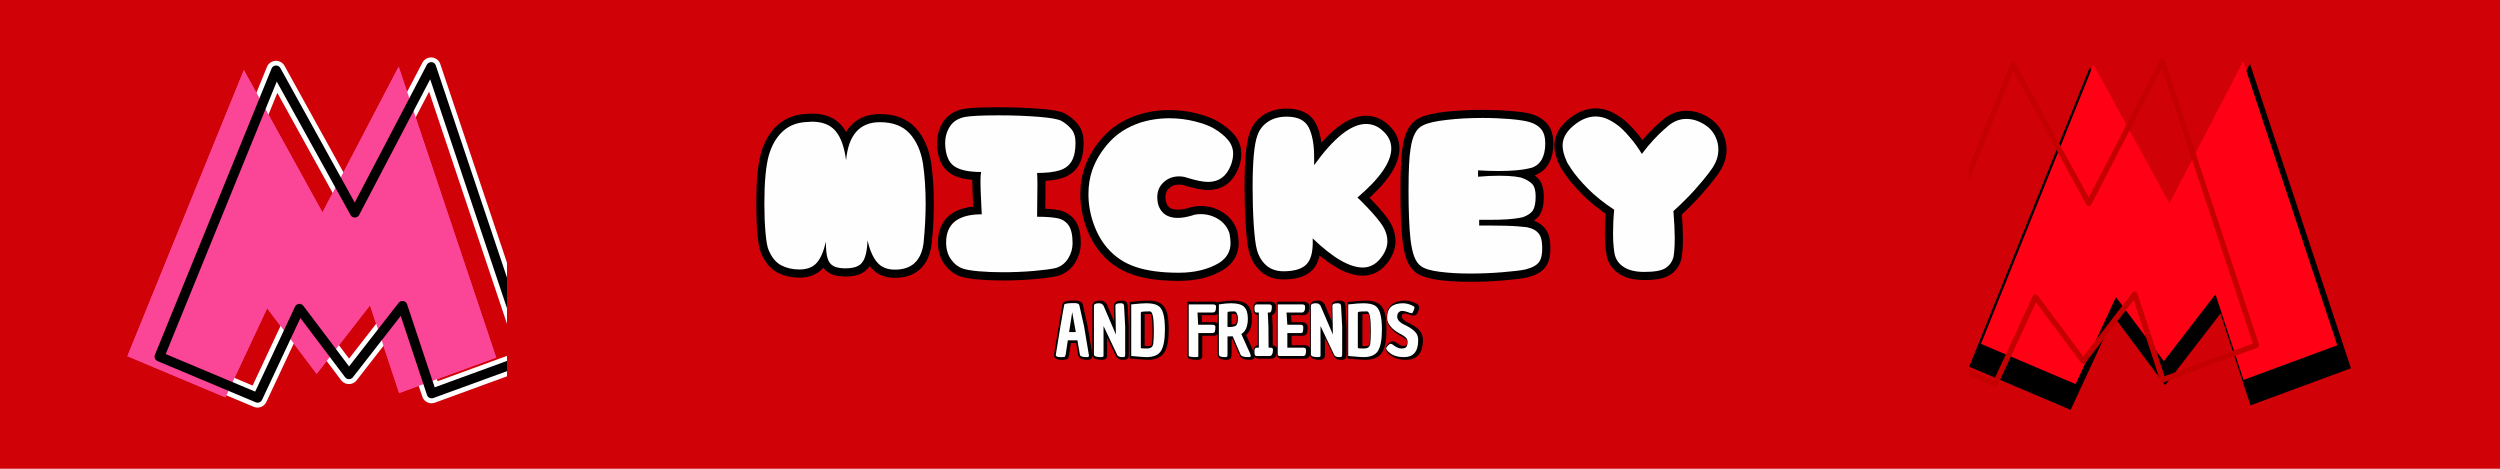 <svg version="1.0" preserveAspectRatio="xMidYMid meet" height="60" viewBox="0 0 240 45" zoomAndPan="magnify" width="320" xmlns:xlink="http://www.w3.org/1999/xlink" xmlns="http://www.w3.org/2000/svg"><defs><g></g><clipPath id="2caa3a7fc6"><path clip-rule="nonzero" d="M 11.172 5.449 L 48.672 5.449 L 48.672 39.199 L 11.172 39.199 Z M 11.172 5.449"></path></clipPath><clipPath id="acd1677e8e"><path clip-rule="nonzero" d="M 11.172 5.449 L 48.672 5.449 L 48.672 39 L 11.172 39 Z M 11.172 5.449"></path></clipPath><clipPath id="18ea68d655"><path clip-rule="nonzero" d="M 189 6 L 225.742 6 L 225.742 39.348 L 189 39.348 Z M 189 6"></path></clipPath><clipPath id="71085b157b"><path clip-rule="nonzero" d="M 190 5.598 L 225 5.598 L 225 37 L 190 37 Z M 190 5.598"></path></clipPath><clipPath id="0f0578ff39"><path clip-rule="nonzero" d="M 189 5.598 L 225 5.598 L 225 38 L 189 38 Z M 189 5.598"></path></clipPath></defs><rect fill-opacity="1" height="54" y="-4.5" fill="#ffffff" width="288" x="-24"></rect><rect fill-opacity="1" height="54" y="-4.5" fill="#d10108" width="288" x="-24"></rect><path stroke-miterlimit="4" stroke-opacity="1" stroke-width="2.092" stroke="#000000" d="M 65.442 18.757 C 64.458 18.757 63.697 18.444 63.166 17.825 C 62.64 17.2 62.228 16.267 61.926 15.017 C 61.89 15.965 61.781 16.694 61.593 17.205 C 61.406 17.715 61.119 18.075 60.728 18.278 C 60.338 18.486 59.796 18.585 59.109 18.585 C 58.421 18.585 57.9 18.486 57.546 18.278 C 57.192 18.075 56.947 17.736 56.807 17.257 C 56.671 16.788 56.603 16.09 56.603 15.163 C 56.322 16.408 55.926 17.309 55.426 17.877 C 54.926 18.444 54.182 18.731 53.197 18.731 C 52.327 18.731 51.557 18.554 50.885 18.2 C 50.213 17.845 49.676 17.184 49.27 16.215 C 49.098 15.845 48.968 15.106 48.874 14.002 C 48.781 12.897 48.739 11.663 48.739 10.309 C 48.739 7.575 48.921 5.522 49.296 4.142 C 49.65 2.897 50.208 1.903 50.963 1.163 C 51.728 0.418 52.687 -0.009 53.838 -0.123 C 54.286 -0.16 54.614 -0.181 54.817 -0.181 C 56.176 -0.181 57.187 0.22 57.853 1.017 C 58.525 1.819 58.973 3.064 59.197 4.757 C 59.489 1.502 60.932 -0.123 63.52 -0.123 C 65.171 -0.123 66.437 0.356 67.317 1.314 C 68.202 2.267 68.781 3.575 69.041 5.226 C 69.265 6.793 69.374 8.476 69.374 10.278 C 69.374 11.897 69.281 13.595 69.098 15.382 C 68.796 17.632 67.577 18.757 65.442 18.757 Z M 79.286 19.09 C 78.135 19.09 77.093 19.049 76.161 18.96 C 75.234 18.882 74.567 18.767 74.161 18.621 C 73.567 18.434 73.051 18.043 72.619 17.444 C 72.197 16.845 71.984 16.121 71.984 15.272 C 71.984 12.871 73.505 11.674 76.557 11.674 L 76.505 10.444 C 76.426 9.033 76.385 8.038 76.385 7.46 C 76.385 6.903 76.416 6.502 76.473 6.262 C 74.895 6.262 73.744 6.007 73.015 5.502 C 72.291 4.986 71.911 4.022 71.874 2.606 C 71.874 1.788 72.072 1.064 72.473 0.434 C 72.869 -0.196 73.51 -0.608 74.385 -0.79 C 75.124 -0.925 76.562 -0.988 78.702 -0.988 C 80.562 -0.988 82.27 -0.931 83.822 -0.806 C 85.374 -0.686 86.348 -0.519 86.739 -0.295 C 87.239 -0.014 87.666 0.335 88.015 0.752 C 88.369 1.174 88.546 1.762 88.546 2.522 C 88.546 3.528 88.385 4.309 88.057 4.866 C 87.734 5.424 87.218 5.814 86.51 6.038 C 85.807 6.262 84.848 6.371 83.64 6.371 C 83.656 6.726 83.666 7.236 83.666 7.908 L 83.64 11.981 C 84.755 11.981 85.614 12.043 86.218 12.163 C 86.822 12.283 87.301 12.585 87.656 13.069 C 88.01 13.554 88.187 14.319 88.187 15.382 C 88.187 16.054 87.994 16.694 87.614 17.309 C 87.234 17.918 86.708 18.33 86.041 18.533 C 85.468 18.684 84.525 18.809 83.223 18.918 C 81.921 19.033 80.609 19.09 79.286 19.09 Z M 101.765 19.142 C 99.531 19.142 97.687 18.897 96.234 18.403 C 94.786 17.913 93.577 17.101 92.609 15.965 C 91.869 15.095 91.281 14.043 90.853 12.819 C 90.426 11.59 90.213 10.345 90.213 9.08 C 90.213 7.965 90.385 6.934 90.718 5.981 C 91.182 4.679 91.916 3.486 92.916 2.403 C 93.921 1.314 95.187 0.507 96.708 -0.014 C 97.916 -0.425 99.202 -0.629 100.557 -0.629 C 101.708 -0.629 102.791 -0.498 103.807 -0.233 C 104.822 0.022 105.609 0.314 106.166 0.632 C 107.02 1.132 107.661 1.642 108.088 2.163 C 108.52 2.684 108.734 3.272 108.734 3.918 C 108.734 4.366 108.64 4.84 108.458 5.345 C 107.895 6.793 106.921 7.517 105.525 7.517 C 104.911 7.517 104.057 7.351 102.963 7.017 C 102.588 6.887 102.208 6.819 101.817 6.819 C 101.02 6.819 100.353 7.075 99.822 7.575 C 99.291 8.075 99.025 8.705 99.025 9.47 C 99.025 10.267 99.249 10.908 99.692 11.397 C 100.14 11.877 100.791 12.116 101.645 12.116 C 102.202 12.116 102.822 12.017 103.494 11.809 C 103.749 11.705 104.119 11.647 104.603 11.647 C 105.421 11.647 106.182 11.871 106.874 12.314 C 107.577 12.762 108.036 13.371 108.26 14.153 C 108.348 14.621 108.395 15.022 108.395 15.351 C 108.395 16.413 107.911 17.252 106.942 17.866 C 105.551 18.72 103.822 19.142 101.765 19.142 Z M 115.187 18.955 C 114.265 18.955 113.515 18.7 112.947 18.184 C 112.38 17.674 111.989 16.996 111.765 16.163 C 111.614 15.621 111.489 14.575 111.385 13.022 C 111.281 11.47 111.234 9.866 111.234 8.215 C 111.234 4.866 111.437 2.642 111.848 1.549 C 112.103 0.804 112.557 0.226 113.208 -0.191 C 113.864 -0.613 114.656 -0.821 115.583 -0.821 C 117.015 -0.821 117.958 -0.358 118.411 0.564 C 118.869 1.481 119.098 2.736 119.098 4.335 L 119.098 5.371 C 121.624 1.856 123.838 0.101 125.739 0.101 C 126.499 0.101 127.176 0.361 127.77 0.882 C 128.572 1.549 128.973 2.34 128.973 3.252 C 128.973 4.981 127.531 7.075 124.645 9.522 L 125.062 9.918 C 126.161 10.996 127.005 11.929 127.588 12.715 C 128.176 13.507 128.468 14.314 128.468 15.132 C 128.468 15.913 128.124 16.705 127.437 17.502 C 126.838 18.153 126.13 18.476 125.312 18.476 C 123.624 18.476 121.489 17.231 118.9 14.741 C 118.978 16.319 118.734 17.413 118.166 18.028 C 117.598 18.647 116.603 18.955 115.187 18.955 Z M 139.057 19.262 C 137.603 19.262 136.312 19.184 135.176 19.038 C 134.046 18.887 133.244 18.647 132.781 18.314 C 132.406 18.049 132.119 17.642 131.911 17.08 C 131.708 16.522 131.551 15.788 131.442 14.882 C 131.275 13.34 131.192 11.246 131.192 8.606 C 131.192 6.059 131.275 4.299 131.442 3.335 C 131.551 2.517 131.739 1.851 131.994 1.34 C 132.26 0.825 132.614 0.465 133.057 0.262 C 133.65 -0.03 134.65 -0.259 136.051 -0.42 C 137.463 -0.576 138.989 -0.655 140.645 -0.655 C 141.926 -0.655 143.119 -0.608 144.223 -0.514 C 145.333 -0.42 146.145 -0.3 146.671 -0.155 C 147.317 0.054 147.817 0.361 148.161 0.783 C 148.505 1.2 148.676 1.809 148.676 2.606 C 148.676 3.444 148.525 4.132 148.213 4.663 C 147.911 5.189 147.463 5.543 146.864 5.731 C 146.791 5.752 146.598 5.793 146.286 5.861 C 145.984 5.924 145.52 5.986 144.9 6.043 C 144.275 6.101 143.525 6.127 142.65 6.127 C 141.89 6.127 141.031 6.095 140.083 6.038 L 140.083 6.845 C 141.051 6.772 141.947 6.741 142.765 6.741 C 143.64 6.741 144.317 6.772 144.812 6.835 C 145.307 6.897 145.551 6.939 145.551 6.955 C 146.182 7.163 146.656 7.424 146.973 7.741 C 147.291 8.059 147.452 8.606 147.452 9.387 C 147.452 10.184 147.343 10.767 147.13 11.132 C 146.916 11.491 146.473 11.793 145.801 12.038 C 145.749 12.054 145.567 12.095 145.26 12.153 C 144.958 12.205 144.473 12.257 143.807 12.304 C 143.15 12.345 142.322 12.371 141.317 12.371 L 140.228 12.371 L 140.228 13.101 L 141.478 13.101 C 143.077 13.101 144.307 13.137 145.171 13.205 C 146.036 13.278 146.473 13.325 146.473 13.345 C 147.046 13.476 147.489 13.72 147.801 14.075 C 148.109 14.429 148.27 14.986 148.291 15.746 C 148.327 16.674 148.192 17.345 147.895 17.762 C 147.598 18.184 147.015 18.507 146.14 18.731 C 145.541 18.861 144.562 18.981 143.197 19.09 C 141.827 19.205 140.447 19.262 139.057 19.262 Z M 161.359 19.038 C 160.239 19.038 159.364 18.83 158.734 18.424 C 158.103 18.012 157.713 17.465 157.562 16.778 C 157.546 16.668 157.505 16.377 157.447 15.903 C 157.395 15.429 157.364 14.825 157.364 14.101 C 157.364 13.095 157.416 12.095 157.51 11.09 C 156.15 10.179 155.02 9.262 154.119 8.34 C 153.213 7.418 152.541 6.627 152.098 5.97 C 151.65 5.309 151.426 4.944 151.426 4.866 C 151.072 4.106 150.895 3.434 150.895 2.856 C 150.895 1.835 151.484 0.897 152.656 0.043 C 153.473 -0.55 154.301 -0.847 155.14 -0.847 C 155.64 -0.847 156.109 -0.748 156.557 -0.556 C 157.005 -0.358 157.452 -0.097 157.895 0.236 C 157.989 0.293 158.187 0.465 158.494 0.741 C 158.807 1.017 159.197 1.434 159.666 1.991 C 160.145 2.554 160.603 3.205 161.051 3.95 C 161.572 3.241 162.088 2.616 162.593 2.08 C 163.109 1.543 163.52 1.132 163.833 0.856 C 164.15 0.575 164.359 0.397 164.452 0.325 C 165.156 -0.254 165.916 -0.54 166.734 -0.54 C 167.26 -0.54 167.76 -0.441 168.239 -0.248 C 168.728 -0.05 169.166 0.21 169.557 0.543 C 169.963 0.897 170.281 1.319 170.499 1.814 C 170.728 2.304 170.843 2.819 170.843 3.361 C 170.843 4.121 170.635 4.83 170.223 5.481 C 170.223 5.522 170.01 5.83 169.583 6.403 C 169.156 6.976 168.562 7.694 167.796 8.549 C 167.036 9.403 166.135 10.304 165.093 11.252 C 165.202 12.668 165.26 13.804 165.26 14.658 C 165.26 15.382 165.234 15.955 165.192 16.371 C 165.145 16.793 165.114 17.043 165.093 17.137 C 164.926 17.752 164.593 18.226 164.088 18.543 C 163.588 18.871 162.676 19.038 161.359 19.038 Z M 161.359 19.038" stroke-linejoin="miter" fill="none" transform="matrix(0.75, 0, 0, 0.75, 36.833, 11.823)" stroke-linecap="butt"></path><g fill-opacity="1" fill="#fefeff"><g transform="translate(72.129, 24.573)"><g><path d="M 13.781 1.312 C 13.039 1.312 12.473 1.078 12.078 0.609 C 11.68 0.148 11.375 -0.547 11.156 -1.484 C 11.125 -0.773 11.035 -0.227 10.891 0.156 C 10.754 0.539 10.539 0.805 10.25 0.953 C 9.957 1.109 9.551 1.188 9.031 1.188 C 8.52 1.188 8.129 1.109 7.859 0.953 C 7.598 0.805 7.414 0.555 7.312 0.203 C 7.207 -0.148 7.156 -0.676 7.156 -1.375 C 6.945 -0.445 6.656 0.227 6.281 0.656 C 5.906 1.082 5.348 1.297 4.609 1.297 C 3.953 1.297 3.367 1.16 2.859 0.891 C 2.359 0.629 1.957 0.141 1.656 -0.578 C 1.531 -0.859 1.43 -1.414 1.359 -2.25 C 1.285 -3.082 1.25 -4.004 1.25 -5.016 C 1.25 -7.066 1.391 -8.609 1.672 -9.641 C 1.941 -10.578 2.359 -11.32 2.922 -11.875 C 3.492 -12.438 4.211 -12.758 5.078 -12.844 C 5.422 -12.875 5.664 -12.891 5.812 -12.891 C 6.832 -12.891 7.594 -12.586 8.094 -11.984 C 8.594 -11.391 8.926 -10.457 9.094 -9.188 C 9.32 -11.625 10.406 -12.844 12.344 -12.844 C 13.582 -12.844 14.531 -12.484 15.188 -11.766 C 15.852 -11.047 16.285 -10.066 16.484 -8.828 C 16.648 -7.66 16.734 -6.398 16.734 -5.047 C 16.734 -3.828 16.664 -2.551 16.531 -1.219 C 16.301 0.469 15.383 1.312 13.781 1.312 Z M 13.781 1.312"></path></g></g></g><g fill-opacity="1" fill="#fefeff"><g transform="translate(90.109, 24.573)"><g><path d="M 6.188 1.562 C 5.32 1.562 4.539 1.531 3.844 1.469 C 3.145 1.406 2.645 1.32 2.344 1.219 C 1.895 1.07 1.508 0.773 1.188 0.328 C 0.875 -0.109 0.719 -0.648 0.719 -1.297 C 0.719 -3.098 1.859 -4 4.141 -4 L 4.094 -4.922 C 4.039 -5.973 4.016 -6.719 4.016 -7.156 C 4.016 -7.57 4.035 -7.875 4.078 -8.062 C 2.891 -8.062 2.023 -8.25 1.484 -8.625 C 0.941 -9.008 0.656 -9.734 0.625 -10.797 C 0.625 -11.41 0.773 -11.953 1.078 -12.422 C 1.379 -12.898 1.859 -13.207 2.516 -13.344 C 3.066 -13.445 4.145 -13.5 5.75 -13.5 C 7.145 -13.5 8.426 -13.453 9.594 -13.359 C 10.758 -13.266 11.488 -13.133 11.781 -12.969 C 12.156 -12.758 12.473 -12.5 12.734 -12.188 C 13.004 -11.875 13.141 -11.43 13.141 -10.859 C 13.141 -10.109 13.016 -9.52 12.766 -9.094 C 12.523 -8.676 12.141 -8.383 11.609 -8.219 C 11.078 -8.051 10.359 -7.969 9.453 -7.969 C 9.473 -7.707 9.484 -7.328 9.484 -6.828 L 9.453 -3.766 C 10.297 -3.766 10.941 -3.719 11.391 -3.625 C 11.848 -3.539 12.207 -3.316 12.469 -2.953 C 12.727 -2.586 12.859 -2.008 12.859 -1.219 C 12.859 -0.707 12.719 -0.223 12.438 0.234 C 12.156 0.691 11.758 1 11.25 1.156 C 10.82 1.258 10.117 1.352 9.141 1.438 C 8.16 1.52 7.176 1.562 6.188 1.562 Z M 6.188 1.562"></path></g></g></g><g fill-opacity="1" fill="#fefeff"><g transform="translate(103.865, 24.573)"><g><path d="M 9.297 1.609 C 7.617 1.609 6.234 1.422 5.141 1.047 C 4.055 0.68 3.148 0.07 2.422 -0.781 C 1.867 -1.426 1.43 -2.207 1.109 -3.125 C 0.785 -4.051 0.625 -4.988 0.625 -5.938 C 0.625 -6.781 0.75 -7.555 1 -8.266 C 1.352 -9.242 1.906 -10.141 2.656 -10.953 C 3.406 -11.766 4.352 -12.367 5.5 -12.766 C 6.406 -13.066 7.367 -13.219 8.391 -13.219 C 9.254 -13.219 10.066 -13.117 10.828 -12.922 C 11.586 -12.734 12.176 -12.52 12.594 -12.281 C 13.238 -11.906 13.719 -11.52 14.031 -11.125 C 14.352 -10.738 14.516 -10.301 14.516 -9.812 C 14.516 -9.477 14.445 -9.125 14.312 -8.75 C 13.895 -7.656 13.16 -7.109 12.109 -7.109 C 11.648 -7.109 11.008 -7.234 10.188 -7.484 C 9.906 -7.586 9.617 -7.641 9.328 -7.641 C 8.734 -7.641 8.234 -7.445 7.828 -7.062 C 7.43 -6.688 7.234 -6.219 7.234 -5.656 C 7.234 -5.051 7.398 -4.566 7.734 -4.203 C 8.078 -3.836 8.566 -3.656 9.203 -3.656 C 9.617 -3.656 10.082 -3.734 10.594 -3.891 C 10.781 -3.973 11.055 -4.016 11.422 -4.016 C 12.035 -4.016 12.602 -3.848 13.125 -3.516 C 13.645 -3.18 13.992 -2.723 14.172 -2.141 C 14.234 -1.785 14.266 -1.484 14.266 -1.234 C 14.266 -0.441 13.906 0.188 13.188 0.656 C 12.133 1.289 10.836 1.609 9.297 1.609 Z M 9.297 1.609"></path></g></g></g><g fill-opacity="1" fill="#fefeff"><g transform="translate(119.001, 24.573)"><g><path d="M 4.219 1.469 C 3.531 1.469 2.973 1.273 2.547 0.891 C 2.117 0.504 1.82 0 1.656 -0.625 C 1.539 -1.031 1.441 -1.816 1.359 -2.984 C 1.285 -4.148 1.25 -5.352 1.25 -6.594 C 1.25 -9.102 1.406 -10.77 1.719 -11.594 C 1.914 -12.145 2.254 -12.578 2.734 -12.891 C 3.223 -13.211 3.816 -13.375 4.516 -13.375 C 5.586 -13.375 6.297 -13.023 6.641 -12.328 C 6.984 -11.641 7.156 -10.695 7.156 -9.5 L 7.156 -8.719 C 9.051 -11.352 10.711 -12.672 12.141 -12.672 C 12.711 -12.672 13.219 -12.477 13.656 -12.094 C 14.258 -11.594 14.562 -11 14.562 -10.312 C 14.562 -9.02 13.477 -7.453 11.312 -5.609 L 11.625 -5.312 C 12.445 -4.5 13.078 -3.797 13.516 -3.203 C 13.961 -2.617 14.188 -2.02 14.188 -1.406 C 14.188 -0.812 13.926 -0.219 13.406 0.375 C 12.957 0.863 12.43 1.109 11.828 1.109 C 10.555 1.109 8.953 0.176 7.016 -1.688 C 7.066 -0.508 6.879 0.305 6.453 0.766 C 6.023 1.234 5.281 1.469 4.219 1.469 Z M 4.219 1.469"></path></g></g></g><g fill-opacity="1" fill="#fefeff"><g transform="translate(133.97, 24.573)"><g><path d="M 7.156 1.688 C 6.062 1.688 5.086 1.629 4.234 1.516 C 3.391 1.41 2.797 1.234 2.453 0.984 C 2.172 0.785 1.953 0.477 1.797 0.062 C 1.641 -0.352 1.52 -0.906 1.438 -1.594 C 1.312 -2.75 1.25 -4.316 1.25 -6.297 C 1.25 -8.203 1.312 -9.52 1.438 -10.25 C 1.52 -10.863 1.66 -11.363 1.859 -11.75 C 2.055 -12.133 2.32 -12.398 2.656 -12.547 C 3.102 -12.773 3.852 -12.945 4.906 -13.062 C 5.957 -13.188 7.102 -13.25 8.344 -13.25 C 9.312 -13.25 10.207 -13.211 11.031 -13.141 C 11.863 -13.066 12.473 -12.973 12.859 -12.859 C 13.348 -12.711 13.723 -12.484 13.984 -12.172 C 14.242 -11.859 14.375 -11.398 14.375 -10.797 C 14.375 -10.172 14.258 -9.656 14.031 -9.25 C 13.801 -8.852 13.461 -8.586 13.016 -8.453 C 12.961 -8.441 12.816 -8.41 12.578 -8.359 C 12.348 -8.305 12 -8.258 11.531 -8.219 C 11.07 -8.176 10.516 -8.156 9.859 -8.156 C 9.285 -8.156 8.641 -8.176 7.922 -8.219 L 7.922 -7.609 C 8.648 -7.672 9.32 -7.703 9.938 -7.703 C 10.594 -7.703 11.102 -7.676 11.469 -7.625 C 11.844 -7.57 12.031 -7.539 12.031 -7.531 C 12.5 -7.375 12.852 -7.176 13.094 -6.938 C 13.332 -6.707 13.453 -6.301 13.453 -5.719 C 13.453 -5.113 13.367 -4.676 13.203 -4.406 C 13.047 -4.133 12.719 -3.906 12.219 -3.719 C 12.176 -3.707 12.039 -3.68 11.812 -3.641 C 11.582 -3.598 11.219 -3.555 10.719 -3.516 C 10.227 -3.484 9.602 -3.469 8.844 -3.469 L 8.031 -3.469 L 8.031 -2.922 L 8.969 -2.922 C 10.176 -2.922 11.102 -2.895 11.75 -2.844 C 12.395 -2.789 12.719 -2.754 12.719 -2.734 C 13.156 -2.641 13.488 -2.457 13.719 -2.188 C 13.945 -1.926 14.066 -1.508 14.078 -0.938 C 14.109 -0.238 14.008 0.266 13.781 0.578 C 13.562 0.891 13.125 1.129 12.469 1.297 C 12.02 1.391 11.281 1.477 10.25 1.562 C 9.227 1.645 8.195 1.688 7.156 1.688 Z M 7.156 1.688"></path></g></g></g><g fill-opacity="1" fill="#fefeff"><g transform="translate(149.587, 24.573)"><g><path d="M 8.266 1.531 C 7.43 1.531 6.773 1.375 6.297 1.062 C 5.828 0.758 5.535 0.348 5.422 -0.172 C 5.398 -0.254 5.367 -0.473 5.328 -0.828 C 5.285 -1.18 5.266 -1.629 5.266 -2.172 C 5.266 -2.93 5.301 -3.688 5.375 -4.438 C 4.352 -5.113 3.504 -5.797 2.828 -6.484 C 2.148 -7.18 1.645 -7.773 1.312 -8.266 C 0.977 -8.766 0.812 -9.039 0.812 -9.094 C 0.551 -9.664 0.422 -10.172 0.422 -10.609 C 0.422 -11.379 0.859 -12.082 1.734 -12.719 C 2.348 -13.164 2.969 -13.391 3.594 -13.391 C 3.969 -13.391 4.32 -13.316 4.656 -13.172 C 5 -13.023 5.336 -12.828 5.672 -12.578 C 5.742 -12.535 5.895 -12.41 6.125 -12.203 C 6.352 -11.992 6.645 -11.676 7 -11.25 C 7.352 -10.832 7.695 -10.348 8.031 -9.797 C 8.426 -10.328 8.812 -10.789 9.188 -11.188 C 9.57 -11.594 9.883 -11.898 10.125 -12.109 C 10.363 -12.316 10.52 -12.453 10.594 -12.516 C 11.113 -12.941 11.68 -13.156 12.297 -13.156 C 12.691 -13.156 13.066 -13.082 13.422 -12.938 C 13.785 -12.789 14.117 -12.594 14.422 -12.344 C 14.723 -12.082 14.957 -11.766 15.125 -11.391 C 15.289 -11.023 15.375 -10.641 15.375 -10.234 C 15.375 -9.66 15.223 -9.129 14.922 -8.641 C 14.922 -8.609 14.758 -8.375 14.438 -7.938 C 14.113 -7.508 13.664 -6.973 13.094 -6.328 C 12.52 -5.691 11.844 -5.02 11.062 -4.312 C 11.145 -3.25 11.188 -2.395 11.188 -1.75 C 11.188 -1.207 11.172 -0.781 11.141 -0.469 C 11.109 -0.156 11.082 0.035 11.062 0.109 C 10.938 0.566 10.688 0.914 10.312 1.156 C 9.938 1.406 9.254 1.531 8.266 1.531 Z M 8.266 1.531"></path></g></g></g><path fill-rule="nonzero" fill-opacity="1" d="M 12.227 34.195 L 23.406 6.73 L 30.953 20.395 L 38.266 6.406 L 47.629 34.332 L 38.312 37.738 L 35.516 29.316 L 30.395 35.898 L 25.641 29.594 L 21.633 38.152 Z M 12.227 34.195" fill="#fb4697"></path><g clip-path="url(#2caa3a7fc6)"><path stroke-miterlimit="2" stroke-opacity="1" stroke-width="8.33" stroke="#ffffff" d="M 7946.657 287.581 L 7996.653 163.206 L 8030.402 225.084 L 8063.104 161.738 L 8104.976 288.2 L 8063.313 303.625 L 8050.806 265.487 L 8027.904 295.293 L 8006.645 266.743 L 7988.722 305.5 Z M 7946.657 287.581" stroke-linejoin="round" fill="none" transform="matrix(0.224, 0, 0, 0.221, -1764.754, -29.309)" stroke-linecap="butt"></path></g><path fill-rule="nonzero" fill-opacity="1" d="M 12.234 34.188 L 23.414 6.723 L 30.961 20.383 L 38.277 6.398 L 47.637 34.324 L 38.32 37.727 L 35.527 29.309 L 30.402 35.887 L 25.652 29.586 L 21.645 38.141 Z M 12.234 34.188" fill="#fb4697"></path><g clip-path="url(#acd1677e8e)"><path stroke-miterlimit="2" stroke-opacity="1" stroke-width="4.17" stroke="#000000" d="M 7946.652 287.585 L 7996.648 163.211 L 8030.397 225.071 L 8063.116 161.743 L 8104.972 288.204 L 8063.309 303.612 L 8050.818 265.491 L 8027.899 295.28 L 8006.657 266.747 L 7988.734 305.487 Z M 7946.652 287.585" stroke-linejoin="round" fill="none" transform="matrix(0.224, 0, 0, 0.221, -1764.745, -29.318)" stroke-linecap="butt"></path></g><g clip-path="url(#18ea68d655)"><path fill-rule="nonzero" fill-opacity="1" d="M 189.043 35.207 L 200.617 6.469 L 208.426 20.766 L 216 6.133 L 225.691 35.352 L 216.047 38.914 L 213.164 30.105 L 207.855 36.988 L 202.934 30.395 L 198.781 39.348 Z M 189.043 35.207" fill="#000000"></path></g><g clip-path="url(#71085b157b)"><path fill-rule="nonzero" fill-opacity="1" d="M 190.172 33.012 L 200.973 6.188 L 208.27 19.531 L 215.34 5.875 L 224.379 33.145 L 215.383 36.469 L 212.684 28.25 L 207.73 34.672 L 203.133 28.52 L 199.258 36.875 Z M 190.172 33.012" fill="#ff0015"></path></g><g clip-path="url(#0f0578ff39)"><path stroke-miterlimit="2" stroke-opacity="1" stroke-width="3.42" stroke="#c50000" d="M 25490.304 241.438 L 25560.301 67.3 L 25607.591 153.925 L 25653.412 65.271 L 25711.992 242.301 L 25653.69 263.881 L 25636.197 210.526 L 25604.097 252.216 L 25574.301 212.276 L 25549.188 266.518 Z M 25490.304 241.438" stroke-linejoin="round" fill="none" transform="matrix(0.154, 0, 0, 0.154, -3743.043, -4.179)" stroke-linecap="butt"></path></g><path stroke-miterlimit="4" stroke-opacity="1" stroke-width="5.578" stroke="#000000" d="M 269.162 -13.173 C 272.554 -13.173 274.404 -12.424 274.712 -10.882 L 279.778 11.935 L 284.932 42.374 C 285.02 42.858 285.064 43.343 285.064 43.739 C 285.064 44.136 284.932 44.488 284.667 44.796 C 284.447 45.061 283.61 45.193 282.157 45.193 C 277.752 45.193 275.373 44.268 275.109 42.374 L 272.51 27.044 L 262.07 27.044 L 259.78 42.418 C 259.647 43.475 259.427 44.18 259.207 44.488 C 258.987 44.84 258.678 45.061 258.282 45.105 C 257.885 45.149 257.269 45.193 256.344 45.193 L 254.273 45.193 C 252.556 45.193 251.454 45.105 251.014 44.884 C 249.913 44.488 249.296 44.047 249.164 43.563 C 249.076 43.299 249.076 43.078 249.076 42.902 C 249.076 42.682 249.604 39.422 250.617 33.079 C 251.675 26.736 252.952 19.16 254.45 10.394 C 255.991 1.628 256.96 -4.143 257.445 -6.874 C 257.885 -9.605 258.15 -11.146 258.194 -11.499 C 258.414 -12.644 262.07 -13.173 269.162 -13.173 Z M 266.916 -3.438 L 263.48 18.014 L 270.88 18.014 Z M 290.394 42.241 L 290.394 -10.353 C 290.394 -12.204 292.2 -13.129 295.768 -13.129 C 296.517 -13.129 297.089 -13.085 297.486 -13.04 C 297.926 -12.996 298.455 -12.776 299.116 -12.336 C 299.776 -11.895 300.349 -11.323 300.834 -10.486 L 314.136 20.701 L 313.696 -10.442 C 313.696 -12.204 315.458 -13.129 319.026 -13.129 C 320.524 -13.129 321.537 -12.952 322.109 -12.6 C 322.638 -12.248 322.946 -11.543 322.99 -10.442 L 324.18 11.935 L 324.18 42.418 C 324.18 43.299 324.136 43.871 324.092 44.136 C 323.915 44.84 322.946 45.193 321.184 45.193 C 317.969 45.193 316.031 44.268 315.414 42.418 L 300.745 11.583 L 300.834 42.374 C 300.834 43.255 300.79 43.871 300.745 44.136 C 300.569 44.84 299.6 45.193 297.838 45.193 C 292.905 45.193 290.394 44.224 290.394 42.241 Z M 347.085 -13.129 C 352.459 -13.129 356.556 -12.336 359.331 -10.794 C 362.106 -9.296 364.132 -6.477 365.366 -2.425 C 366.599 1.584 367.216 7.575 367.216 15.503 C 367.216 26.516 365.762 34.224 362.899 38.629 C 360.036 42.99 354.75 45.193 347.085 45.193 C 345.191 45.193 339.773 44.796 330.787 44.003 L 330.787 -11.851 C 338.32 -12.688 343.738 -13.129 347.085 -13.129 Z M 351.006 -4.275 C 346.689 -4.275 344.002 -4.187 342.901 -4.01 C 341.843 -3.834 341.271 -3.35 341.271 -2.557 L 341.271 34.797 C 341.271 35.326 341.623 35.634 342.284 35.766 C 342.945 35.854 344.31 35.898 346.381 35.898 C 348.407 35.898 349.86 35.81 350.697 35.59 C 351.578 35.326 352.327 34.929 353.076 34.357 C 353.781 33.784 354.265 32.683 354.53 31.053 C 355.014 27.881 355.279 22.992 355.279 16.34 C 355.279 2.597 353.825 -4.275 351.006 -4.275 Z M 393.029 44.003 L 393.029 -11.939 L 418.665 -11.939 C 421.308 -11.895 422.63 -11.146 422.63 -9.781 C 422.63 -7.226 422.366 -5.508 421.793 -4.495 C 421.264 -3.526 420.075 -2.997 418.313 -2.997 L 402.543 -2.997 L 403.292 10.174 L 418.842 10.174 C 420.868 10.174 421.881 10.966 421.881 12.552 C 421.881 15.107 421.661 16.869 421.22 17.794 C 420.78 18.719 419.811 19.16 418.401 19.16 L 403.424 19.16 L 403.424 44.003 C 403.424 44.312 403.424 44.488 403.38 44.62 C 403.116 45.017 402.147 45.193 400.517 45.193 C 398.843 45.193 397.169 45.061 395.496 44.796 C 393.866 44.576 393.029 44.312 393.029 44.003 Z M 425.669 42.241 L 425.669 -11.939 C 430.735 -12.732 435.096 -13.129 438.84 -13.129 C 445.712 -13.129 450.469 -11.851 453.112 -9.252 C 455.755 -6.697 457.076 -2.425 457.076 3.566 C 457.076 11.891 454.742 17.442 450.073 20.217 L 459.455 41.404 C 459.984 42.638 460.248 43.431 460.248 43.827 C 460.248 44.18 460.204 44.4 460.116 44.532 C 459.896 44.972 459.059 45.193 457.605 45.193 C 452.76 45.193 449.94 44.268 449.104 42.374 L 440.646 22.728 C 439.369 22.816 437.519 22.904 435.052 22.904 L 435.052 42.065 C 435.052 43.475 434.876 44.312 434.611 44.664 C 434.347 45.017 433.51 45.193 432.056 45.193 C 427.784 45.193 425.669 44.224 425.669 42.241 Z M 436.241 12.684 C 440.206 12.684 442.893 12.156 444.258 11.01 C 445.668 9.909 446.328 7.398 446.328 3.478 C 446.328 1.099 445.976 -0.795 445.183 -2.16 C 444.434 -3.57 443.553 -4.275 442.628 -4.275 C 439.104 -4.275 436.946 -4.187 436.197 -4.054 C 435.404 -3.878 435.052 -3.394 435.052 -2.557 L 435.052 11.583 C 435.052 12.2 435.14 12.552 435.404 12.64 C 435.668 12.684 435.933 12.684 436.241 12.684 Z M 466.283 34.973 L 468.926 34.973 L 468.926 -2.997 L 466.723 -2.997 C 465.71 -3.041 465.049 -3.394 464.697 -3.966 C 464.345 -4.671 464.168 -5.904 464.168 -7.755 C 464.168 -10.53 465.005 -11.939 466.635 -11.939 L 479.806 -11.939 C 481.964 -11.939 483.066 -11.146 483.066 -9.605 C 483.066 -5.2 482.185 -2.997 480.467 -2.997 L 478.617 -2.997 L 479.365 11.891 L 479.454 34.973 L 481.656 34.973 C 483.418 35.061 484.255 35.854 484.255 37.352 C 484.167 41.801 482.977 44.003 480.643 44.003 L 466.547 44.003 C 465.666 43.959 465.049 43.651 464.697 43.034 C 464.345 42.33 464.168 41.052 464.168 39.158 C 464.168 36.383 464.873 34.973 466.283 34.973 Z M 514.164 10.174 C 516.147 10.174 517.116 11.055 517.116 12.861 C 517.116 15.283 516.984 16.913 516.675 17.838 C 516.411 18.719 515.618 19.16 514.385 19.16 L 499.804 19.16 L 499.804 34.973 L 516.984 34.973 C 518.173 35.061 519.01 35.282 519.45 35.722 C 519.891 36.119 520.111 36.779 520.111 37.616 C 520.111 40.039 519.891 41.713 519.45 42.638 C 519.01 43.519 518.085 44.003 516.763 44.003 L 490.598 44.003 L 489.409 42.814 L 489.409 -11.939 L 515.794 -11.939 C 517.953 -11.895 519.01 -11.102 519.01 -9.561 C 518.966 -8.195 518.878 -7.138 518.79 -6.389 C 518.657 -5.64 518.349 -4.847 517.82 -4.098 C 517.336 -3.394 516.587 -2.997 515.574 -2.997 L 499.011 -2.997 L 499.804 10.174 Z M 525.309 42.241 L 525.309 -10.353 C 525.309 -12.204 527.071 -13.129 530.683 -13.129 C 531.432 -13.129 532.004 -13.085 532.401 -13.04 C 532.841 -12.996 533.37 -12.776 533.987 -12.336 C 534.647 -11.895 535.22 -11.323 535.749 -10.486 L 549.051 20.701 L 548.567 -10.442 C 548.567 -12.204 550.373 -13.129 553.941 -13.129 C 555.439 -13.129 556.452 -12.952 556.98 -12.6 C 557.553 -12.248 557.817 -11.543 557.861 -10.442 L 559.095 11.935 L 559.095 42.418 C 559.095 43.299 559.051 43.871 559.007 44.136 C 558.786 44.84 557.817 45.193 556.099 45.193 C 552.884 45.193 550.946 44.268 550.329 42.418 L 535.66 11.583 L 535.749 42.374 C 535.749 43.255 535.704 43.871 535.66 44.136 C 535.44 44.84 534.471 45.193 532.753 45.193 C 527.776 45.193 525.309 44.224 525.309 42.241 Z M 581.956 -13.129 C 587.374 -13.129 591.471 -12.336 594.246 -10.794 C 597.021 -9.296 599.047 -6.477 600.281 -2.425 C 601.514 1.584 602.131 7.575 602.131 15.503 C 602.131 26.516 600.677 34.224 597.814 38.629 C 594.951 42.99 589.665 45.193 581.956 45.193 C 580.106 45.193 574.644 44.796 565.702 44.003 L 565.702 -11.851 C 573.234 -12.688 578.653 -13.129 581.956 -13.129 Z M 585.921 -4.275 C 581.604 -4.275 578.917 -4.187 577.816 -4.01 C 576.714 -3.834 576.186 -3.35 576.186 -2.557 L 576.186 34.797 C 576.186 35.326 576.494 35.634 577.155 35.766 C 577.86 35.854 579.225 35.898 581.251 35.898 C 583.322 35.898 584.775 35.81 585.612 35.59 C 586.449 35.326 587.242 34.929 587.947 34.357 C 588.696 33.784 589.18 32.683 589.401 31.053 C 589.929 27.881 590.149 22.992 590.149 16.34 C 590.149 2.597 588.74 -4.275 585.921 -4.275 Z M 608.386 38.585 C 607.329 37.264 606.8 36.295 606.8 35.634 C 606.8 34.973 607.417 34.048 608.562 32.903 C 609.707 31.714 610.5 31.097 610.853 30.965 C 611.249 30.877 611.601 30.833 611.954 30.833 C 612.306 30.833 612.879 31.053 613.628 31.493 C 617.328 34.357 620.543 35.81 623.319 35.81 C 626.094 35.81 627.9 35.149 628.737 33.872 C 629.618 32.595 630.014 30.921 630.014 28.806 C 630.014 26.736 629.265 25.062 627.768 23.785 C 626.314 22.463 623.847 20.922 620.455 19.071 C 617.064 17.265 614.112 14.887 611.557 11.935 C 609.047 9.028 607.769 5.989 607.769 2.861 C 607.769 -2.689 609.223 -6.741 612.13 -9.296 C 615.037 -11.851 619.266 -13.129 624.904 -13.129 C 628.296 -13.129 631.644 -12.292 634.904 -10.662 C 636.665 -9.957 637.458 -9.252 637.37 -8.503 C 637.326 -8.195 637.282 -7.755 637.238 -7.182 C 636.269 -4.495 635.564 -2.953 635.08 -2.557 C 634.904 -2.469 634.595 -2.425 634.067 -2.425 C 633.538 -2.425 632.172 -2.821 629.926 -3.614 C 627.723 -4.451 625.829 -4.847 624.244 -4.847 C 622.702 -4.847 621.38 -4.319 620.323 -3.217 C 619.31 -2.116 618.781 -0.619 618.781 1.408 C 618.781 3.39 619.662 5.152 621.468 6.782 C 623.23 8.367 626.006 10.041 629.706 11.803 C 633.626 13.83 636.577 15.944 638.516 18.146 C 640.498 20.305 641.467 23.212 641.467 26.912 C 641.467 39.114 636.313 45.193 626.006 45.193 C 618.297 45.193 612.438 42.99 608.386 38.585 Z M 608.386 38.585" stroke-linejoin="miter" fill="none" transform="matrix(0.089, 0, 0, 0.089, 79.264, 30.274)" stroke-linecap="butt"></path><g fill-opacity="1" fill="#fefeff"><g transform="translate(101.166, 34.175)"><g><path d="M 1.969 -5.078 C 2.27 -5.078 2.43 -5.004 2.453 -4.859 L 2.906 -2.844 L 3.359 -0.141 C 3.367 -0.098 3.375 -0.055 3.375 -0.016 C 3.375 0.016 3.363 0.039 3.344 0.062 C 3.32 0.094 3.25 0.109 3.125 0.109 C 2.727 0.109 2.52 0.023 2.5 -0.141 L 2.266 -1.5 L 1.344 -1.5 L 1.141 -0.141 C 1.117 -0.047 1.098 0.016 1.078 0.047 C 1.066 0.078 1.039 0.094 1 0.094 C 0.969 0.102 0.91 0.109 0.828 0.109 L 0.641 0.109 C 0.492 0.109 0.398 0.098 0.359 0.078 C 0.266 0.047 0.207 0.004 0.188 -0.047 C 0.188 -0.066 0.188 -0.082 0.188 -0.094 C 0.188 -0.113 0.234 -0.406 0.328 -0.969 C 0.422 -1.531 0.531 -2.195 0.656 -2.969 C 0.789 -3.75 0.879 -4.258 0.922 -4.5 C 0.961 -4.75 0.988 -4.891 1 -4.922 C 1.008 -5.023 1.332 -5.078 1.969 -5.078 Z M 1.766 -4.203 L 1.469 -2.297 L 2.109 -2.297 Z M 1.766 -4.203"></path></g></g></g><g fill-opacity="1" fill="#fefeff"><g transform="translate(104.72, 34.175)"><g><path d="M 0.297 -0.156 L 0.297 -4.812 C 0.297 -4.977 0.453 -5.062 0.766 -5.062 C 0.836 -5.062 0.891 -5.055 0.922 -5.047 C 0.961 -5.047 1.008 -5.023 1.062 -4.984 C 1.125 -4.953 1.176 -4.898 1.219 -4.828 L 2.406 -2.062 L 2.359 -4.828 C 2.359 -4.984 2.516 -5.062 2.828 -5.062 C 2.961 -5.062 3.051 -5.047 3.094 -5.016 C 3.145 -4.984 3.176 -4.922 3.188 -4.828 L 3.297 -2.844 L 3.297 -0.141 C 3.297 -0.066 3.289 -0.016 3.281 0.016 C 3.258 0.078 3.176 0.109 3.031 0.109 C 2.738 0.109 2.566 0.023 2.516 -0.141 L 1.219 -2.875 L 1.219 -0.141 C 1.219 -0.066 1.219 -0.016 1.219 0.016 C 1.195 0.078 1.109 0.109 0.953 0.109 C 0.516 0.109 0.297 0.02 0.297 -0.156 Z M 0.297 -0.156"></path></g></g></g><g fill-opacity="1" fill="#fefeff"><g transform="translate(108.301, 34.175)"><g><path d="M 1.734 -5.062 C 2.211 -5.062 2.578 -4.992 2.828 -4.859 C 3.078 -4.723 3.254 -4.473 3.359 -4.109 C 3.473 -3.754 3.531 -3.227 3.531 -2.531 C 3.531 -1.551 3.398 -0.863 3.141 -0.469 C 2.891 -0.082 2.422 0.109 1.734 0.109 C 1.566 0.109 1.086 0.07 0.297 0 L 0.297 -4.953 C 0.961 -5.023 1.441 -5.062 1.734 -5.062 Z M 2.094 -4.281 C 1.707 -4.281 1.461 -4.27 1.359 -4.25 C 1.266 -4.238 1.219 -4.195 1.219 -4.125 L 1.219 -0.812 C 1.219 -0.77 1.25 -0.742 1.312 -0.734 C 1.375 -0.723 1.492 -0.719 1.672 -0.719 C 1.859 -0.719 1.988 -0.727 2.062 -0.75 C 2.133 -0.77 2.203 -0.805 2.266 -0.859 C 2.328 -0.91 2.375 -1.004 2.406 -1.141 C 2.445 -1.422 2.469 -1.859 2.469 -2.453 C 2.469 -3.672 2.344 -4.281 2.094 -4.281 Z M 2.094 -4.281"></path></g></g></g><g fill-opacity="1" fill="#fefeff"><g transform="translate(112.066, 34.175)"><g></g></g></g><g fill-opacity="1" fill="#fefeff"><g transform="translate(113.82, 34.175)"><g><path d="M 0.297 0 L 0.297 -4.953 L 2.578 -4.953 C 2.805 -4.953 2.922 -4.891 2.922 -4.766 C 2.922 -4.547 2.895 -4.391 2.844 -4.297 C 2.801 -4.211 2.695 -4.172 2.531 -4.172 L 1.141 -4.172 L 1.203 -3 L 2.578 -3 C 2.766 -3 2.859 -2.93 2.859 -2.797 C 2.859 -2.566 2.836 -2.41 2.797 -2.328 C 2.754 -2.242 2.672 -2.203 2.547 -2.203 L 1.219 -2.203 L 1.219 0 C 1.219 0.031 1.219 0.047 1.219 0.047 C 1.195 0.086 1.109 0.109 0.953 0.109 C 0.805 0.109 0.66 0.098 0.516 0.078 C 0.367 0.055 0.297 0.031 0.297 0 Z M 0.297 0"></path></g></g></g><g fill-opacity="1" fill="#fefeff"><g transform="translate(116.715, 34.175)"><g><path d="M 0.297 -0.156 L 0.297 -4.953 C 0.742 -5.023 1.133 -5.062 1.469 -5.062 C 2.07 -5.062 2.488 -4.945 2.719 -4.719 C 2.957 -4.488 3.078 -4.113 3.078 -3.594 C 3.078 -2.852 2.867 -2.359 2.453 -2.109 L 3.297 -0.234 C 3.336 -0.117 3.359 -0.047 3.359 -0.016 C 3.359 0.016 3.352 0.035 3.344 0.047 C 3.332 0.086 3.258 0.109 3.125 0.109 C 2.695 0.109 2.445 0.023 2.375 -0.141 L 1.625 -1.891 C 1.508 -1.879 1.344 -1.875 1.125 -1.875 L 1.125 -0.172 C 1.125 -0.047 1.113 0.031 1.094 0.062 C 1.07 0.094 0.992 0.109 0.859 0.109 C 0.484 0.109 0.297 0.02 0.297 -0.156 Z M 1.234 -2.781 C 1.586 -2.781 1.82 -2.828 1.938 -2.922 C 2.062 -3.023 2.125 -3.25 2.125 -3.594 C 2.125 -3.801 2.086 -3.969 2.016 -4.094 C 1.953 -4.219 1.879 -4.281 1.797 -4.281 C 1.484 -4.281 1.289 -4.27 1.219 -4.25 C 1.156 -4.238 1.125 -4.195 1.125 -4.125 L 1.125 -2.875 C 1.125 -2.82 1.133 -2.789 1.156 -2.781 C 1.176 -2.781 1.203 -2.781 1.234 -2.781 Z M 1.234 -2.781"></path></g></g></g><g fill-opacity="1" fill="#fefeff"><g transform="translate(120.223, 34.175)"><g><path d="M 0.391 -0.797 L 0.625 -0.797 L 0.625 -4.172 L 0.422 -4.172 C 0.336 -4.172 0.281 -4.195 0.25 -4.25 C 0.219 -4.312 0.203 -4.426 0.203 -4.594 C 0.203 -4.832 0.273 -4.953 0.422 -4.953 L 1.594 -4.953 C 1.781 -4.953 1.875 -4.883 1.875 -4.75 C 1.875 -4.363 1.797 -4.172 1.641 -4.172 L 1.484 -4.172 L 1.547 -2.844 L 1.562 -0.797 L 1.75 -0.797 C 1.906 -0.797 1.984 -0.727 1.984 -0.594 C 1.973 -0.195 1.863 0 1.656 0 L 0.422 0 C 0.336 0 0.281 -0.023 0.25 -0.078 C 0.219 -0.141 0.203 -0.254 0.203 -0.422 C 0.203 -0.672 0.266 -0.797 0.391 -0.797 Z M 0.391 -0.797"></path></g></g></g><g fill-opacity="1" fill="#fefeff"><g transform="translate(122.366, 34.175)"><g><path d="M 2.5 -3 C 2.664 -3 2.75 -2.922 2.75 -2.766 C 2.75 -2.547 2.734 -2.395 2.703 -2.312 C 2.68 -2.238 2.617 -2.203 2.516 -2.203 L 1.219 -2.203 L 1.219 -0.797 L 2.75 -0.797 C 2.852 -0.797 2.922 -0.773 2.953 -0.734 C 2.992 -0.691 3.016 -0.633 3.016 -0.562 C 3.016 -0.352 2.992 -0.207 2.953 -0.125 C 2.922 -0.039 2.844 0 2.719 0 L 0.406 0 L 0.297 -0.109 L 0.297 -4.953 L 2.641 -4.953 C 2.828 -4.953 2.922 -4.883 2.922 -4.75 C 2.922 -4.625 2.914 -4.523 2.906 -4.453 C 2.895 -4.391 2.863 -4.328 2.812 -4.266 C 2.77 -4.203 2.707 -4.172 2.625 -4.172 L 1.141 -4.172 L 1.219 -3 Z M 2.5 -3"></path></g></g></g><g fill-opacity="1" fill="#fefeff"><g transform="translate(125.551, 34.175)"><g><path d="M 0.297 -0.156 L 0.297 -4.812 C 0.297 -4.977 0.453 -5.062 0.766 -5.062 C 0.836 -5.062 0.891 -5.055 0.922 -5.047 C 0.961 -5.047 1.008 -5.023 1.062 -4.984 C 1.125 -4.953 1.176 -4.898 1.219 -4.828 L 2.406 -2.062 L 2.359 -4.828 C 2.359 -4.984 2.516 -5.062 2.828 -5.062 C 2.961 -5.062 3.051 -5.047 3.094 -5.016 C 3.145 -4.984 3.176 -4.922 3.188 -4.828 L 3.297 -2.844 L 3.297 -0.141 C 3.297 -0.066 3.289 -0.016 3.281 0.016 C 3.258 0.078 3.176 0.109 3.031 0.109 C 2.738 0.109 2.566 0.023 2.516 -0.141 L 1.219 -2.875 L 1.219 -0.141 C 1.219 -0.066 1.219 -0.016 1.219 0.016 C 1.195 0.078 1.109 0.109 0.953 0.109 C 0.516 0.109 0.297 0.02 0.297 -0.156 Z M 0.297 -0.156"></path></g></g></g><g fill-opacity="1" fill="#fefeff"><g transform="translate(129.132, 34.175)"><g><path d="M 1.734 -5.062 C 2.211 -5.062 2.578 -4.992 2.828 -4.859 C 3.078 -4.723 3.254 -4.473 3.359 -4.109 C 3.473 -3.754 3.531 -3.227 3.531 -2.531 C 3.531 -1.551 3.398 -0.863 3.141 -0.469 C 2.891 -0.082 2.422 0.109 1.734 0.109 C 1.566 0.109 1.086 0.07 0.297 0 L 0.297 -4.953 C 0.961 -5.023 1.441 -5.062 1.734 -5.062 Z M 2.094 -4.281 C 1.707 -4.281 1.461 -4.27 1.359 -4.25 C 1.266 -4.238 1.219 -4.195 1.219 -4.125 L 1.219 -0.812 C 1.219 -0.77 1.25 -0.742 1.312 -0.734 C 1.375 -0.723 1.492 -0.719 1.672 -0.719 C 1.859 -0.719 1.988 -0.727 2.062 -0.75 C 2.133 -0.77 2.203 -0.805 2.266 -0.859 C 2.328 -0.91 2.375 -1.004 2.406 -1.141 C 2.445 -1.422 2.469 -1.859 2.469 -2.453 C 2.469 -3.672 2.344 -4.281 2.094 -4.281 Z M 2.094 -4.281"></path></g></g></g><g fill-opacity="1" fill="#fefeff"><g transform="translate(132.897, 34.175)"><g><path d="M 0.312 -0.484 C 0.219 -0.598 0.172 -0.68 0.172 -0.734 C 0.172 -0.797 0.223 -0.879 0.328 -0.984 C 0.43 -1.086 0.5 -1.145 0.531 -1.156 C 0.57 -1.164 0.602 -1.172 0.625 -1.172 C 0.656 -1.172 0.707 -1.148 0.781 -1.109 C 1.102 -0.848 1.391 -0.719 1.641 -0.719 C 1.891 -0.719 2.051 -0.773 2.125 -0.891 C 2.195 -1.004 2.234 -1.156 2.234 -1.344 C 2.234 -1.531 2.164 -1.68 2.031 -1.797 C 1.906 -1.91 1.691 -2.047 1.391 -2.203 C 1.086 -2.367 0.82 -2.582 0.594 -2.844 C 0.375 -3.102 0.266 -3.367 0.266 -3.641 C 0.266 -4.141 0.391 -4.5 0.641 -4.719 C 0.898 -4.945 1.281 -5.062 1.781 -5.062 C 2.082 -5.062 2.379 -4.988 2.672 -4.844 C 2.828 -4.781 2.898 -4.719 2.891 -4.656 C 2.879 -4.625 2.875 -4.582 2.875 -4.531 C 2.789 -4.301 2.727 -4.164 2.688 -4.125 C 2.664 -4.113 2.633 -4.109 2.594 -4.109 C 2.551 -4.109 2.43 -4.145 2.234 -4.219 C 2.035 -4.289 1.863 -4.328 1.719 -4.328 C 1.582 -4.328 1.469 -4.281 1.375 -4.188 C 1.281 -4.094 1.234 -3.957 1.234 -3.781 C 1.234 -3.602 1.312 -3.441 1.469 -3.297 C 1.633 -3.148 1.879 -3.004 2.203 -2.859 C 2.555 -2.672 2.816 -2.477 2.984 -2.281 C 3.16 -2.094 3.25 -1.836 3.25 -1.516 C 3.25 -0.43 2.789 0.109 1.875 0.109 C 1.195 0.109 0.676 -0.086 0.312 -0.484 Z M 0.312 -0.484"></path></g></g></g></svg>